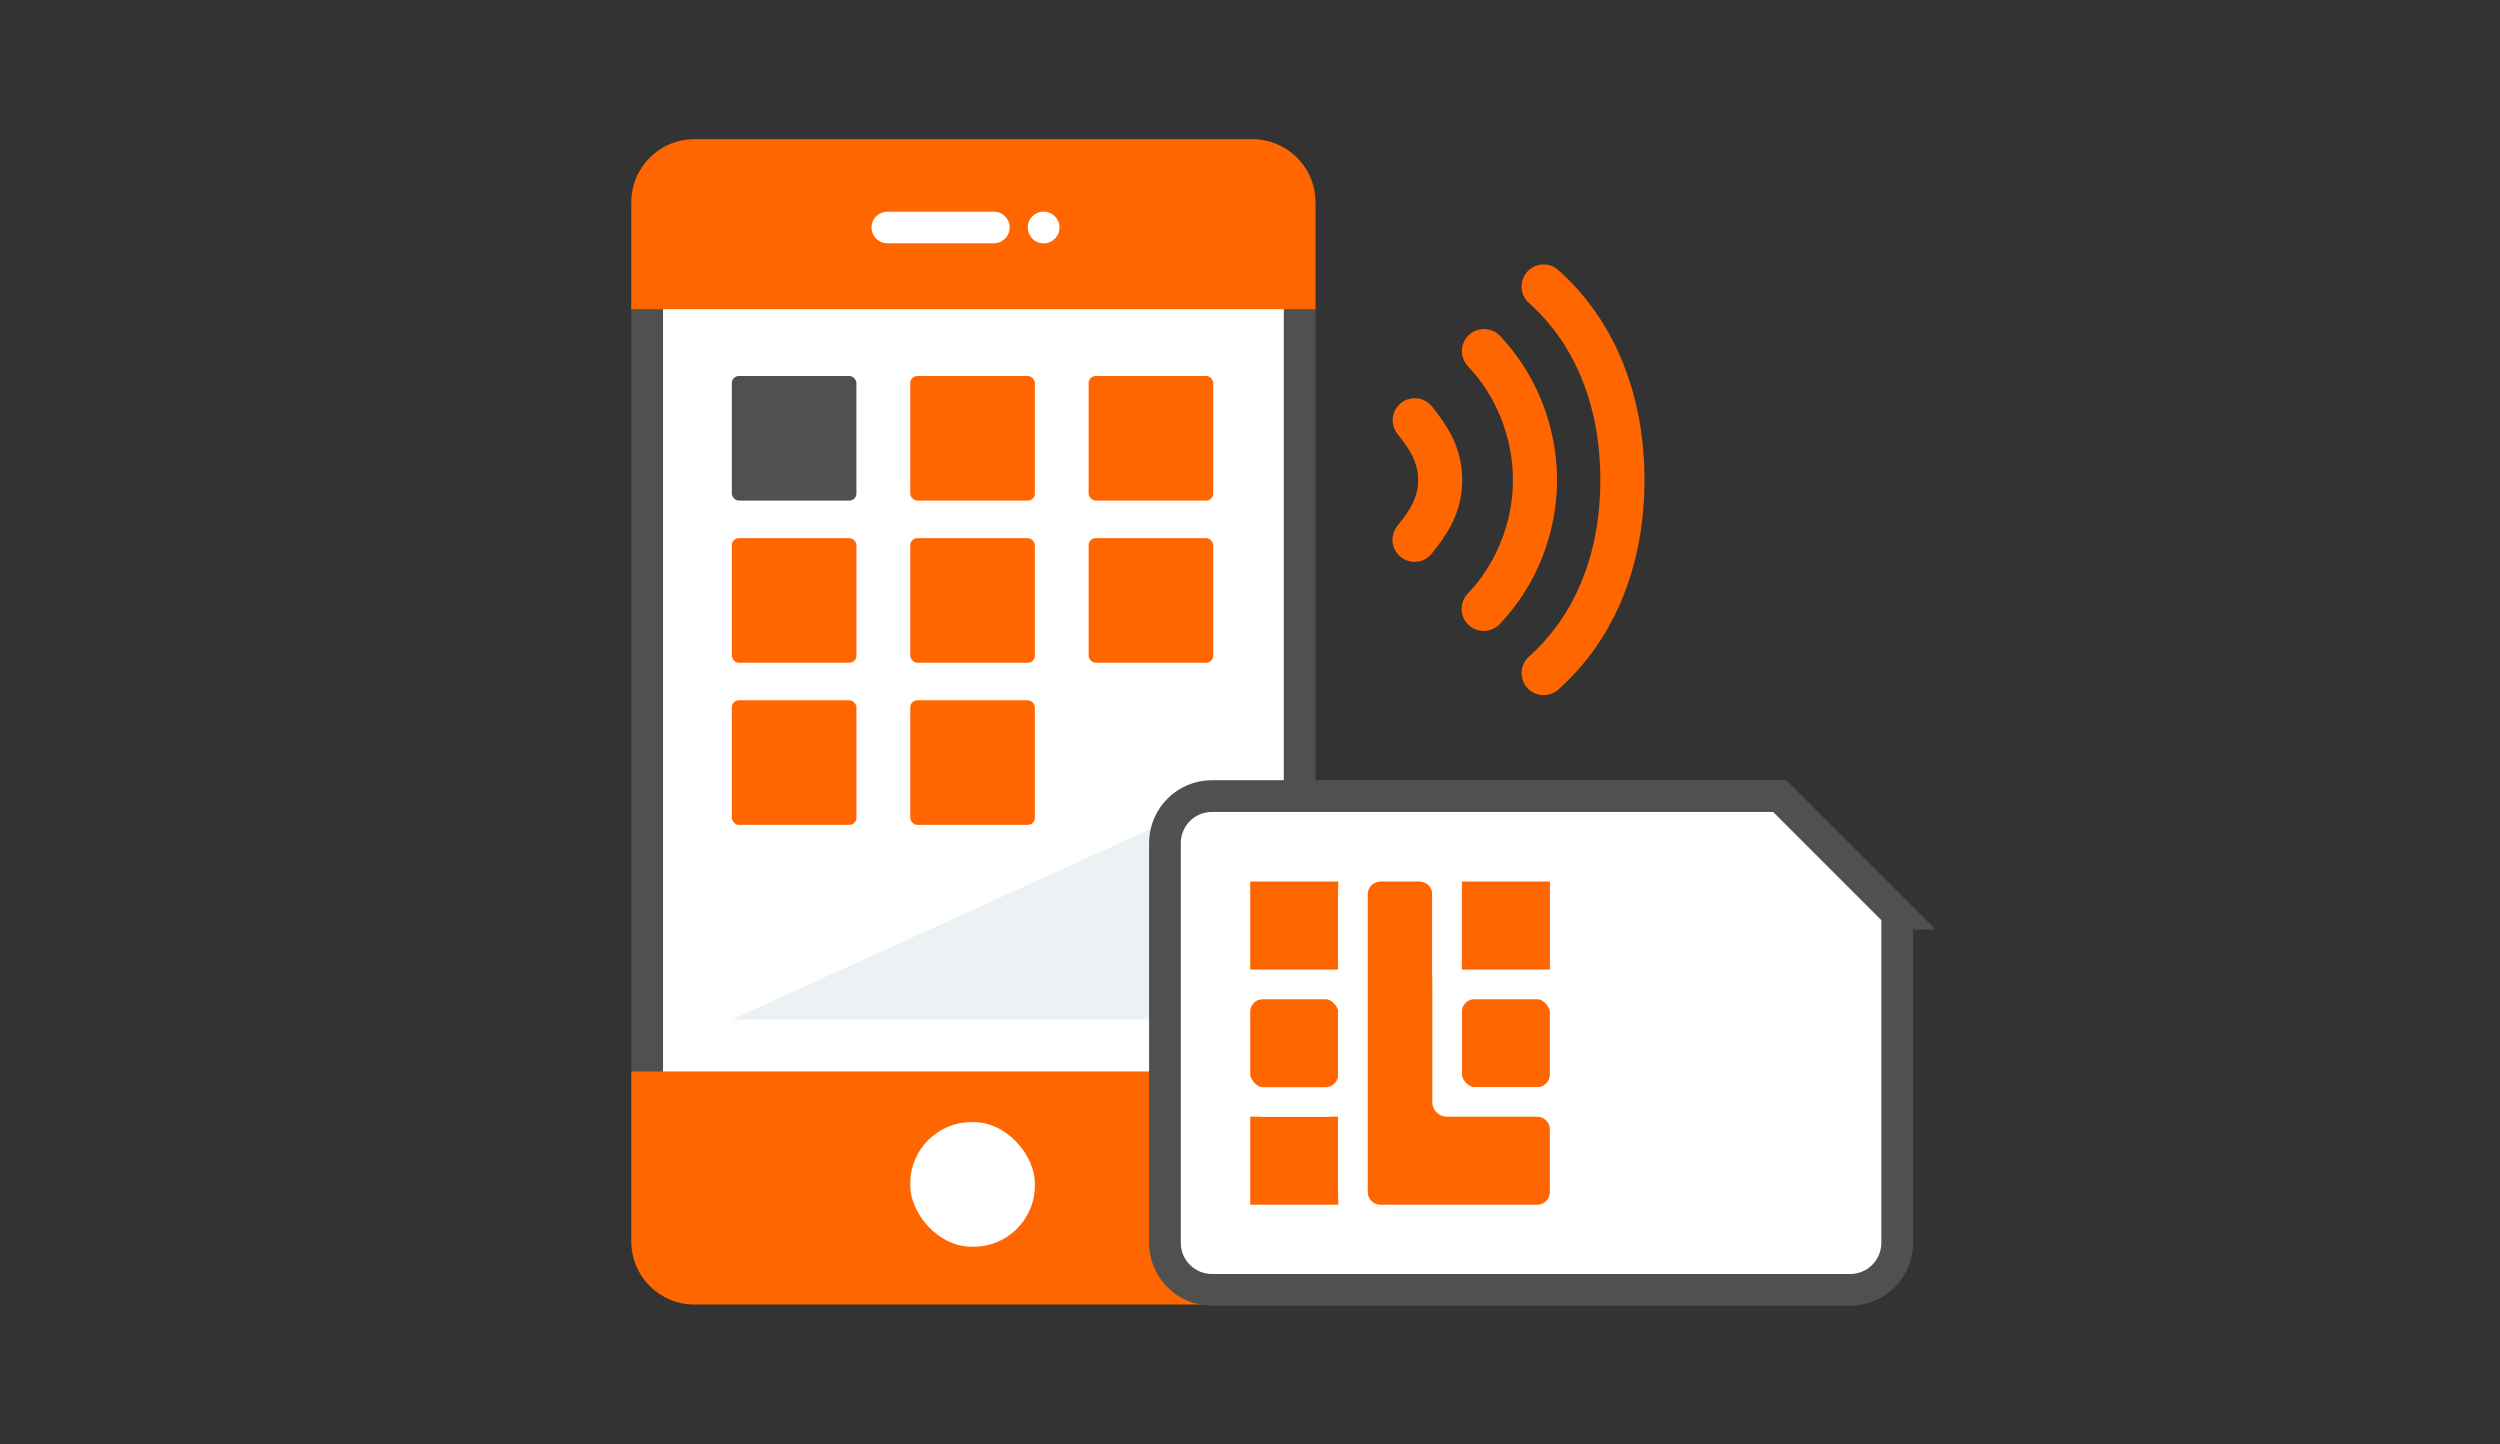 <?xml version="1.0" encoding="UTF-8"?>
<svg id="Livello_1" data-name="Livello 1" xmlns="http://www.w3.org/2000/svg" viewBox="0 0 502 290">
  <rect x="0" y="0" width="502" height="290" fill="#333333" stroke="none"/>
  <defs>
    <style>
      .cls-1 {
        stroke-width: 6.33px;
      }

      .cls-1, .cls-2 {
        stroke: #fff;
      }

      .cls-1, .cls-2, .cls-3 {
        stroke-linejoin: round;
      }

      .cls-1, .cls-3 {
        fill: none;
        stroke-linecap: round;
      }

      .cls-2 {
        stroke-width: 5.93px;
      }

      .cls-2, .cls-4 {
        fill: #f60;
      }

      .cls-5 {
        stroke: #505050;
        stroke-width: 6.37px;
      }

      .cls-5, .cls-6 {
        fill: #fff;
      }

      .cls-3 {
        stroke: #f60;
        stroke-width: 8.86px;
      }

      .cls-7 {
        fill: #505050;
      }

      .cls-7, .cls-4, .cls-6, .cls-8 {
        stroke-width: 0px;
      }

      .cls-8 {
        fill: #ecf1f4;
      }
    </style>
  </defs>
  <g>
    <rect class="cls-5" x="129.95" y="31.58" width="131.02" height="226.63" rx="11.35" ry="11.35"/>
    <rect class="cls-7" x="146.95" y="75.5" width="25.02" height="25.02" rx="1.42" ry="1.42"/>
    <polygon class="cls-8" points="243.62 160.73 243.62 204.72 146.95 204.72 243.62 160.73"/>
    <rect class="cls-4" x="182.78" y="75.5" width="25.02" height="25.02" rx="1.42" ry="1.42"/>
    <rect class="cls-4" x="218.6" y="75.5" width="25.02" height="25.02" rx="1.42" ry="1.42"/>
    <rect class="cls-4" x="146.95" y="108.06" width="25.02" height="25.02" rx="1.42" ry="1.42"/>
    <rect class="cls-4" x="182.78" y="108.06" width="25.02" height="25.02" rx="1.42" ry="1.42"/>
    <rect class="cls-4" x="218.6" y="108.06" width="25.02" height="25.02" rx="1.42" ry="1.42"/>
    <rect class="cls-4" x="146.95" y="140.62" width="25.02" height="25.02" rx="1.42" ry="1.42"/>
    <rect class="cls-4" x="182.78" y="140.62" width="25.02" height="25.02" rx="1.42" ry="1.42"/>
    <path class="cls-4" d="M126.77,62.09v-21.49c0-6.99,5.67-12.65,12.65-12.65h112.08c6.99,0,12.65,5.67,12.65,12.65v21.49H126.77Z"/>
    <path class="cls-4" d="M126.77,215.15v34.15c0,6.99,5.67,12.65,12.65,12.65h112.08c6.99,0,12.65-5.67,12.65-12.65v-34.15H126.77Z"/>
    <g>
      <circle class="cls-6" cx="209.56" cy="45.68" r="3.19"/>
      <line class="cls-1" x1="178.17" y1="45.68" x2="199.57" y2="45.68"/>
    </g>
    <rect class="cls-6" x="182.78" y="225.32" width="25.02" height="25.02" rx="12.3" ry="12.3"/>
  </g>
  <g>
    <path class="cls-5" d="M380.96,183.46v66.1c0,5.22-4.23,9.44-9.44,9.44h-128.16c-5.22,0-9.44-4.23-9.44-9.44v-80.27c0-5.22,4.23-9.44,9.44-9.44h114l23.61,23.61Z"/>
    <rect class="cls-6" x="242.25" y="172.43" width="77.77" height="74.05" rx="3.09" ry="3.09" transform="translate(71.67 490.59) rotate(-90)"/>
    <g>
      <rect class="cls-2" x="248.08" y="221.27" width="23.61" height="23.61" rx="2.19" ry="2.19" transform="translate(26.81 492.95) rotate(-90)"/>
      <rect class="cls-2" x="248.08" y="197.66" width="23.61" height="23.61" rx="5.54" ry="5.54"/>
      <rect class="cls-2" x="248.08" y="174.05" width="23.61" height="23.61" rx="2.19" ry="2.19" transform="translate(74.03 445.74) rotate(-90)"/>
      <rect class="cls-2" x="290.57" y="197.66" width="23.61" height="23.61" rx="5.54" ry="5.54"/>
      <path class="cls-2" d="M290.57,179.59v41.68h18.07c3.06,0,5.54,2.48,5.54,5.54v12.53c0,3.06-2.48,5.54-5.54,5.54h-31.42c-3.06,0-5.54-2.48-5.54-5.54v-59.75c0-3.06,2.48-5.54,5.54-5.54h7.81c3.06,0,5.54,2.48,5.54,5.54Z"/>
      <rect class="cls-2" x="290.57" y="174.05" width="23.61" height="23.61" rx="2.19" ry="2.19" transform="translate(116.53 488.23) rotate(-90)"/>
    </g>
  </g>
  <g>
    <path class="cls-3" d="M297.92,122.27c6.46-6.72,10.31-16.2,10.31-25.88s-3.82-19.17-10.25-25.89M284.09,84.39c2.61,3.29,5.1,6.8,5.1,12s-2.51,8.7-5.15,12"/>
    <path class="cls-3" d="M309.96,57.53c10.67,9.54,15.82,23.42,15.82,38.85s-5.16,29.25-15.82,38.78"/>
  </g>
</svg>